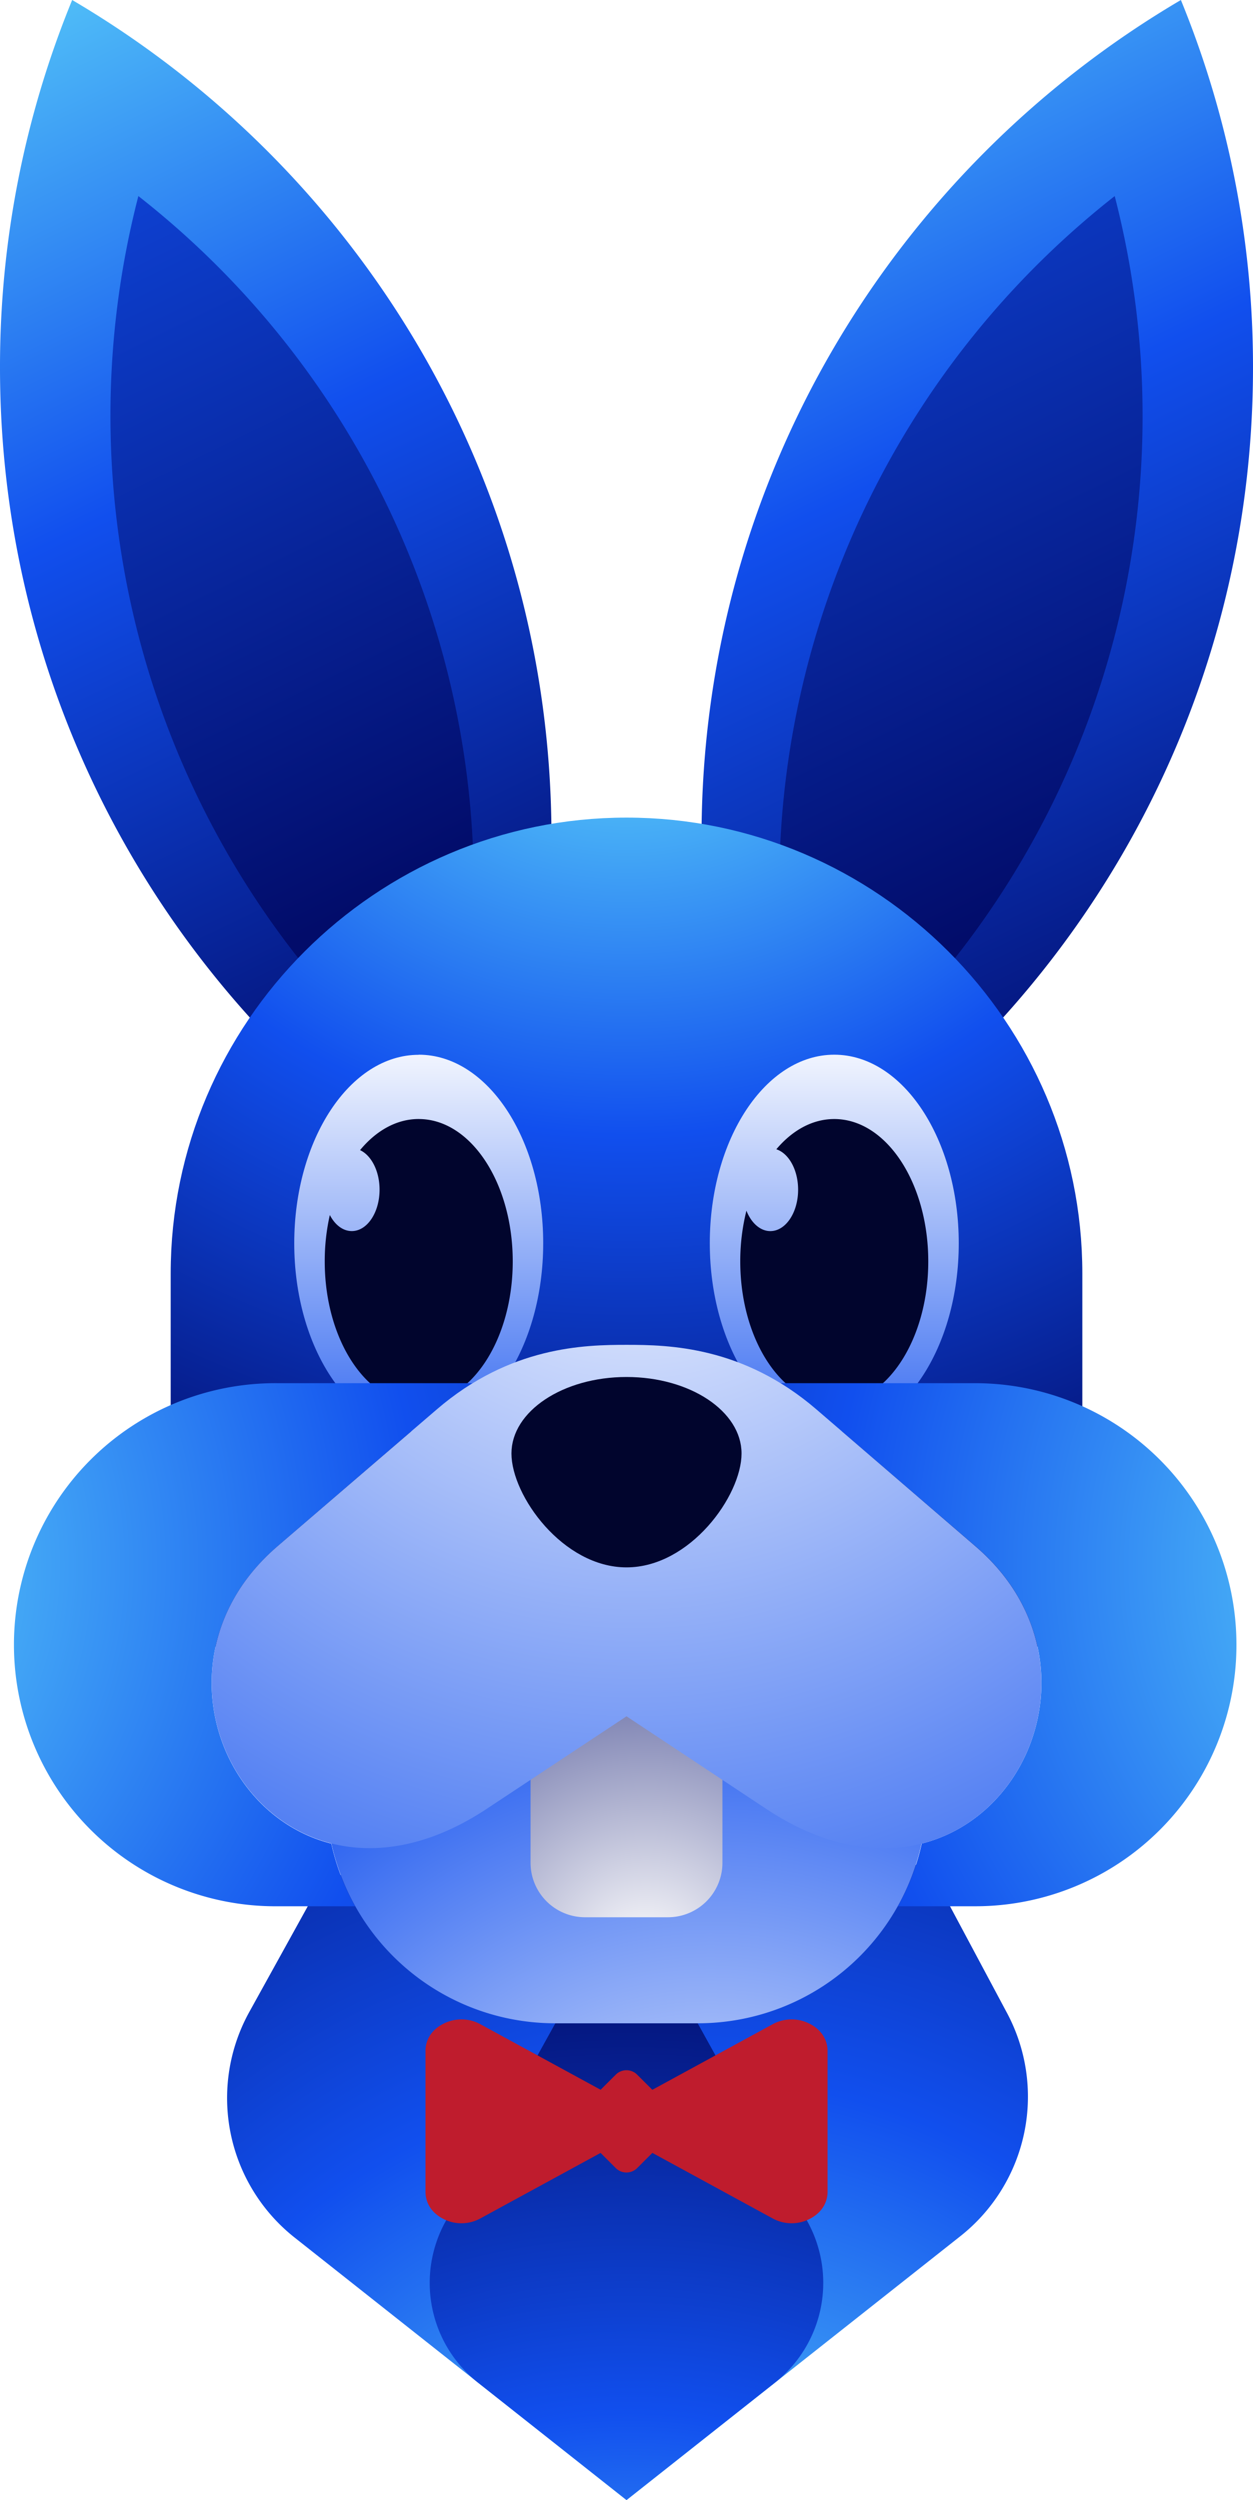<svg xmlns="http://www.w3.org/2000/svg" xmlns:xlink="http://www.w3.org/1999/xlink" viewBox="0 0 467.61 932.99"><defs><style>.cls-1{mask:url(#mask);filter:url(#luminosity-noclip-2);}.cls-12,.cls-16,.cls-2,.cls-20,.cls-24,.cls-28,.cls-32,.cls-36,.cls-40,.cls-44,.cls-48,.cls-52,.cls-56,.cls-6,.cls-60,.cls-64,.cls-68,.cls-8{mix-blend-mode:multiply;}.cls-2{fill:url(#linear-gradient);}.cls-3{mask:url(#mask-2);}.cls-4{fill:url(#linear-gradient-2);}.cls-5{mask:url(#mask-3);filter:url(#luminosity-noclip-36);}.cls-6{fill:url(#linear-gradient-3);}.cls-7{mask:url(#mask-4);filter:url(#luminosity-noclip-5);}.cls-8{fill:url(#linear-gradient-4);}.cls-9{mask:url(#mask-5);}.cls-10{fill:url(#linear-gradient-5);}.cls-11{mask:url(#mask-6);filter:url(#luminosity-noclip-7);}.cls-12{fill:url(#linear-gradient-6);}.cls-13{mask:url(#mask-7);}.cls-14{fill:url(#linear-gradient-7);}.cls-15{mask:url(#mask-8);filter:url(#luminosity-noclip-9);}.cls-16{fill:url(#linear-gradient-8);}.cls-17{mask:url(#mask-9);}.cls-18{fill:url(#linear-gradient-9);}.cls-19{mask:url(#mask-10);filter:url(#luminosity-noclip-11);}.cls-20{fill:url(#linear-gradient-10);}.cls-21{mask:url(#mask-11);}.cls-22{fill:url(#linear-gradient-11);}.cls-23{mask:url(#mask-12);filter:url(#luminosity-noclip-13);}.cls-24{fill:url(#linear-gradient-12);}.cls-25{mask:url(#mask-13);}.cls-26{fill:url(#linear-gradient-13);}.cls-27{mask:url(#mask-14);filter:url(#luminosity-noclip-15);}.cls-28{fill:url(#linear-gradient-14);}.cls-29{mask:url(#mask-15);}.cls-30{fill:url(#linear-gradient-15);}.cls-31{mask:url(#mask-16);filter:url(#luminosity-noclip-17);}.cls-32{fill:url(#linear-gradient-16);}.cls-33{mask:url(#mask-17);}.cls-34{fill:url(#linear-gradient-17);}.cls-35{mask:url(#mask-18);filter:url(#luminosity-noclip-19);}.cls-36{fill:url(#linear-gradient-18);}.cls-37{mask:url(#mask-19);}.cls-38{fill:url(#linear-gradient-19);}.cls-39{mask:url(#mask-20);filter:url(#luminosity-noclip-21);}.cls-40{fill:url(#linear-gradient-20);}.cls-41{mask:url(#mask-21);}.cls-42{fill:url(#linear-gradient-21);}.cls-43{mask:url(#mask-22);filter:url(#luminosity-noclip-23);}.cls-44{fill:url(#linear-gradient-22);}.cls-45{mask:url(#mask-23);}.cls-46{fill:url(#linear-gradient-23);}.cls-47{mask:url(#mask-24);filter:url(#luminosity-noclip-25);}.cls-48{fill:url(#linear-gradient-24);}.cls-49{mask:url(#mask-25);}.cls-50{fill:url(#linear-gradient-25);}.cls-51{mask:url(#mask-26);filter:url(#luminosity-noclip-27);}.cls-52{fill:url(#linear-gradient-26);}.cls-53{mask:url(#mask-27);}.cls-54{fill:url(#linear-gradient-27);}.cls-55{mask:url(#mask-28);filter:url(#luminosity-noclip-29);}.cls-56{fill:url(#linear-gradient-28);}.cls-57{mask:url(#mask-29);}.cls-58{fill:url(#linear-gradient-29);}.cls-59{mask:url(#mask-30);filter:url(#luminosity-noclip-31);}.cls-60{fill:url(#linear-gradient-30);}.cls-61{mask:url(#mask-31);}.cls-62{fill:url(#linear-gradient-31);}.cls-63{mask:url(#mask-32);filter:url(#luminosity-noclip-33);}.cls-64{fill:url(#linear-gradient-32);}.cls-65{mask:url(#mask-33);}.cls-66{fill:url(#linear-gradient-33);}.cls-67{mask:url(#mask-34);filter:url(#luminosity-noclip-35);}.cls-68{fill:url(#linear-gradient-34);}.cls-69{mask:url(#mask-35);}.cls-70{fill:url(#linear-gradient-35);}.cls-71{mask:url(#mask-36);}.cls-72{fill:url(#linear-gradient-36);}.cls-73{fill:url(#radial-gradient);}.cls-74{fill:url(#radial-gradient-2);}.cls-75{mask:url(#mask-37);}.cls-76{fill:#01052d;}.cls-77{fill:url(#linear-gradient-37);}.cls-78{fill:url(#linear-gradient-38);}.cls-79{fill:url(#linear-gradient-39);}.cls-80{fill:url(#linear-gradient-40);}.cls-81{mask:url(#mask-38);}.cls-82{fill:url(#radial-gradient-3);}.cls-83{mask:url(#mask-39);}.cls-84{fill:#020c6a;}.cls-85{mask:url(#mask-40);}.cls-86{fill:#0131b9;}.cls-87{mask:url(#mask-41);}.cls-88{mask:url(#mask-42);}.cls-89{fill:url(#linear-gradient-41);}.cls-90{fill:url(#linear-gradient-42);}.cls-91{fill:url(#radial-gradient-4);}.cls-92{fill:url(#radial-gradient-5);}.cls-93{mask:url(#mask-43);}.cls-94{mask:url(#mask-44);}.cls-95{fill:url(#radial-gradient-6);}.cls-96{mask:url(#mask-45);}.cls-97{fill:url(#radial-gradient-7);}.cls-98{mask:url(#mask-46);}.cls-99{fill:url(#radial-gradient-8);}.cls-100{mask:url(#mask-47);}.cls-101{mask:url(#mask-48);}.cls-102{mask:url(#mask-49);}.cls-103{mask:url(#mask-50);}.cls-104{fill:#fff;}.cls-105{mask:url(#mask-51);}.cls-106{fill:#bf1c2d;}.cls-107{mask:url(#mask-52);}.cls-108{fill:#990917;}.cls-109{mask:url(#mask-53);}.cls-110{mask:url(#mask-54);}.cls-111{filter:url(#luminosity-noclip-34);}.cls-112{filter:url(#luminosity-noclip-32);}.cls-113{filter:url(#luminosity-noclip-30);}.cls-114{filter:url(#luminosity-noclip-28);}.cls-115{filter:url(#luminosity-noclip-26);}.cls-116{filter:url(#luminosity-noclip-24);}.cls-117{filter:url(#luminosity-noclip-22);}.cls-118{filter:url(#luminosity-noclip-20);}.cls-119{filter:url(#luminosity-noclip-18);}.cls-120{filter:url(#luminosity-noclip-16);}.cls-121{filter:url(#luminosity-noclip-14);}.cls-122{filter:url(#luminosity-noclip-12);}.cls-123{filter:url(#luminosity-noclip-10);}.cls-124{filter:url(#luminosity-noclip-8);}.cls-125{filter:url(#luminosity-noclip-6);}.cls-126{filter:url(#luminosity-noclip-4);}.cls-127{filter:url(#luminosity-noclip-3);}.cls-128{filter:url(#luminosity-noclip);}</style><filter id="luminosity-noclip" x="113.75" y="-8814.36" width="240.13" height="32766" filterUnits="userSpaceOnUse" color-interpolation-filters="sRGB"><feFlood flood-color="#fff" result="bg"/><feBlend in="SourceGraphic" in2="bg"/></filter><mask id="mask" x="113.75" y="-8814.36" width="240.13" height="32766" maskUnits="userSpaceOnUse"><g class="cls-128"/></mask><linearGradient id="linear-gradient" x1="233.81" y1="896.65" x2="233.81" y2="423.24" gradientTransform="matrix(1, 0, 0, -1, 0, 1246.73)" gradientUnits="userSpaceOnUse"><stop offset="0" stop-color="#fff"/><stop offset="1"/></linearGradient><filter id="luminosity-noclip-2" x="113.75" y="584.74" width="240.13" height="193.14" filterUnits="userSpaceOnUse" color-interpolation-filters="sRGB"><feFlood flood-color="#fff" result="bg"/><feBlend in="SourceGraphic" in2="bg"/></filter><mask id="mask-2" x="113.75" y="584.74" width="240.13" height="193.14" maskUnits="userSpaceOnUse"><g class="cls-1"><rect class="cls-2" x="113.75" y="584.74" width="240.13" height="193.14"/></g></mask><linearGradient id="linear-gradient-2" x1="233.81" y1="896.65" x2="233.81" y2="423.24" gradientTransform="matrix(1, 0, 0, -1, 0, 1246.73)" gradientUnits="userSpaceOnUse"><stop offset="0" stop-color="#fff"/><stop offset="1" stop-color="#fff"/></linearGradient><filter id="luminosity-noclip-3" x="62.37" y="-8814.36" width="144.77" height="32766" filterUnits="userSpaceOnUse" color-interpolation-filters="sRGB"><feFlood flood-color="#fff" result="bg"/><feBlend in="SourceGraphic" in2="bg"/></filter><mask id="mask-3" x="62.37" y="-8814.36" width="144.77" height="32766" maskUnits="userSpaceOnUse"><g class="cls-127"/></mask><linearGradient id="linear-gradient-3" x1="343.81" y1="1018.66" x2="137.55" y2="833.15" xlink:href="#linear-gradient"/><filter id="luminosity-noclip-4" x="260.48" y="-8814.36" width="144.77" height="32766" filterUnits="userSpaceOnUse" color-interpolation-filters="sRGB"><feFlood flood-color="#fff" result="bg"/><feBlend in="SourceGraphic" in2="bg"/></filter><mask id="mask-4" x="260.48" y="-8814.36" width="144.77" height="32766" maskUnits="userSpaceOnUse"><g class="cls-126"/></mask><linearGradient id="linear-gradient-4" x1="123.8" y1="1018.66" x2="330.07" y2="833.15" xlink:href="#linear-gradient"/><filter id="luminosity-noclip-5" x="260.48" y="306.13" width="144.77" height="219.94" filterUnits="userSpaceOnUse" color-interpolation-filters="sRGB"><feFlood flood-color="#fff" result="bg"/><feBlend in="SourceGraphic" in2="bg"/></filter><mask id="mask-5" x="260.48" y="306.13" width="144.77" height="219.94" maskUnits="userSpaceOnUse"><g class="cls-7"><rect class="cls-8" x="260.48" y="306.13" width="144.77" height="219.94"/></g></mask><linearGradient id="linear-gradient-5" x1="123.8" y1="1018.66" x2="330.07" y2="833.15" xlink:href="#linear-gradient-2"/><filter id="luminosity-noclip-6" x="102.24" y="-8814.36" width="59.74" height="32766" filterUnits="userSpaceOnUse" color-interpolation-filters="sRGB"><feFlood flood-color="#fff" result="bg"/><feBlend in="SourceGraphic" in2="bg"/></filter><mask id="mask-6" x="102.24" y="-8814.36" width="59.74" height="32766" maskUnits="userSpaceOnUse"><g class="cls-125"/></mask><linearGradient id="linear-gradient-6" x1="132.11" y1="650.95" x2="132.11" y2="848.72" xlink:href="#linear-gradient"/><filter id="luminosity-noclip-7" x="102.24" y="390.74" width="59.74" height="126.74" filterUnits="userSpaceOnUse" color-interpolation-filters="sRGB"><feFlood flood-color="#fff" result="bg"/><feBlend in="SourceGraphic" in2="bg"/></filter><mask id="mask-7" x="102.24" y="390.74" width="59.74" height="126.74" maskUnits="userSpaceOnUse"><g class="cls-11"><rect class="cls-12" x="102.24" y="390.74" width="59.74" height="126.74"/></g></mask><linearGradient id="linear-gradient-7" x1="132.11" y1="650.95" x2="132.11" y2="848.72" xlink:href="#linear-gradient-2"/><filter id="luminosity-noclip-8" x="4.87" y="-8814.36" width="129" height="32766" filterUnits="userSpaceOnUse" color-interpolation-filters="sRGB"><feFlood flood-color="#fff" result="bg"/><feBlend in="SourceGraphic" in2="bg"/></filter><mask id="mask-8" x="4.87" y="-8814.36" width="129" height="32766" maskUnits="userSpaceOnUse"><g class="cls-124"/></mask><linearGradient id="linear-gradient-8" x1="681.22" y1="-27.76" x2="-51.37" y2="704.83" xlink:href="#linear-gradient"/><filter id="luminosity-noclip-9" x="4.87" y="612.61" width="129" height="100.07" filterUnits="userSpaceOnUse" color-interpolation-filters="sRGB"><feFlood flood-color="#fff" result="bg"/><feBlend in="SourceGraphic" in2="bg"/></filter><mask id="mask-9" x="4.87" y="612.61" width="129" height="100.07" maskUnits="userSpaceOnUse"><g class="cls-15"><rect class="cls-16" x="4.87" y="612.61" width="129" height="100.07"/></g></mask><linearGradient id="linear-gradient-9" x1="681.22" y1="-27.76" x2="-51.37" y2="704.83" xlink:href="#linear-gradient-2"/><filter id="luminosity-noclip-10" x="305.64" y="-8814.36" width="59.73" height="32766" filterUnits="userSpaceOnUse" color-interpolation-filters="sRGB"><feFlood flood-color="#fff" result="bg"/><feBlend in="SourceGraphic" in2="bg"/></filter><mask id="mask-10" x="305.64" y="-8814.36" width="59.73" height="32766" maskUnits="userSpaceOnUse"><g class="cls-123"/></mask><linearGradient id="linear-gradient-10" x1="335.5" y1="650.95" x2="335.5" y2="848.72" xlink:href="#linear-gradient"/><filter id="luminosity-noclip-11" x="305.64" y="390.74" width="59.73" height="126.74" filterUnits="userSpaceOnUse" color-interpolation-filters="sRGB"><feFlood flood-color="#fff" result="bg"/><feBlend in="SourceGraphic" in2="bg"/></filter><mask id="mask-11" x="305.64" y="390.74" width="59.73" height="126.74" maskUnits="userSpaceOnUse"><g class="cls-19"><rect class="cls-20" x="305.64" y="390.74" width="59.73" height="126.74"/></g></mask><linearGradient id="linear-gradient-11" x1="335.5" y1="650.95" x2="335.5" y2="848.72" xlink:href="#linear-gradient-2"/><filter id="luminosity-noclip-12" x="120.37" y="-8814.36" width="226.87" height="32766" filterUnits="userSpaceOnUse" color-interpolation-filters="sRGB"><feFlood flood-color="#fff" result="bg"/><feBlend in="SourceGraphic" in2="bg"/></filter><mask id="mask-12" x="120.37" y="-8814.36" width="226.87" height="32766" maskUnits="userSpaceOnUse"><g class="cls-122"/></mask><linearGradient id="linear-gradient-12" x1="233.81" y1="1114.33" x2="233.81" y2="478.16" xlink:href="#linear-gradient"/><filter id="luminosity-noclip-13" x="120.37" y="583.41" width="226.87" height="156.4" filterUnits="userSpaceOnUse" color-interpolation-filters="sRGB"><feFlood flood-color="#fff" result="bg"/><feBlend in="SourceGraphic" in2="bg"/></filter><mask id="mask-13" x="120.37" y="583.41" width="226.87" height="156.4" maskUnits="userSpaceOnUse"><g class="cls-23"><rect class="cls-24" x="120.37" y="583.41" width="226.87" height="156.4"/></g></mask><linearGradient id="linear-gradient-13" x1="233.81" y1="1114.33" x2="233.81" y2="478.16" xlink:href="#linear-gradient-2"/><filter id="luminosity-noclip-14" x="66.02" y="-8814.36" width="335.57" height="32766" filterUnits="userSpaceOnUse" color-interpolation-filters="sRGB"><feFlood flood-color="#fff" result="bg"/><feBlend in="SourceGraphic" in2="bg"/></filter><mask id="mask-14" x="66.02" y="-8814.36" width="335.57" height="32766" maskUnits="userSpaceOnUse"><g class="cls-121"/></mask><linearGradient id="linear-gradient-14" x1="233.81" y1="1094.04" x2="233.81" y2="491.66" xlink:href="#linear-gradient"/><filter id="luminosity-noclip-15" x="66.02" y="495.46" width="335.57" height="213.84" filterUnits="userSpaceOnUse" color-interpolation-filters="sRGB"><feFlood flood-color="#fff" result="bg"/><feBlend in="SourceGraphic" in2="bg"/></filter><mask id="mask-15" x="66.02" y="495.46" width="335.57" height="213.84" maskUnits="userSpaceOnUse"><g class="cls-27"><rect class="cls-28" x="66.02" y="495.46" width="335.57" height="213.84"/></g></mask><linearGradient id="linear-gradient-15" x1="233.81" y1="1094.04" x2="233.81" y2="491.66" xlink:href="#linear-gradient-2"/><filter id="luminosity-noclip-16" x="50.31" y="-8814.36" width="127.47" height="32766" filterUnits="userSpaceOnUse" color-interpolation-filters="sRGB"><feFlood flood-color="#fff" result="bg"/><feBlend in="SourceGraphic" in2="bg"/></filter><mask id="mask-16" x="50.31" y="-8814.36" width="127.47" height="32766" maskUnits="userSpaceOnUse"><g class="cls-120"/></mask><linearGradient id="linear-gradient-16" x1="283.67" y1="1634.98" x2="83.94" y2="924.25" xlink:href="#linear-gradient"/><filter id="luminosity-noclip-17" x="50.31" y="71.84" width="127.47" height="287.06" filterUnits="userSpaceOnUse" color-interpolation-filters="sRGB"><feFlood flood-color="#fff" result="bg"/><feBlend in="SourceGraphic" in2="bg"/></filter><mask id="mask-17" x="50.31" y="71.84" width="127.47" height="287.06" maskUnits="userSpaceOnUse"><g class="cls-31"><rect class="cls-32" x="50.31" y="71.84" width="127.47" height="287.06"/></g></mask><linearGradient id="linear-gradient-17" x1="283.67" y1="1634.98" x2="83.94" y2="924.25" xlink:href="#linear-gradient-2"/><filter id="luminosity-noclip-18" x="188.82" y="-8814.36" width="89.97" height="32766" filterUnits="userSpaceOnUse" color-interpolation-filters="sRGB"><feFlood flood-color="#fff" result="bg"/><feBlend in="SourceGraphic" in2="bg"/></filter><mask id="mask-18" x="188.82" y="-8814.36" width="89.97" height="32766" maskUnits="userSpaceOnUse"><g class="cls-119"/></mask><linearGradient id="linear-gradient-18" x1="233.81" y1="767.32" x2="233.81" y2="632.19" xlink:href="#linear-gradient"/><filter id="luminosity-noclip-19" x="188.82" y="512.55" width="89.97" height="84.56" filterUnits="userSpaceOnUse" color-interpolation-filters="sRGB"><feFlood flood-color="#fff" result="bg"/><feBlend in="SourceGraphic" in2="bg"/></filter><mask id="mask-19" x="188.82" y="512.55" width="89.97" height="84.56" maskUnits="userSpaceOnUse"><g class="cls-35"><rect class="cls-36" x="188.82" y="512.55" width="89.97" height="84.56"/></g></mask><linearGradient id="linear-gradient-19" x1="233.81" y1="767.32" x2="233.81" y2="632.19" xlink:href="#linear-gradient-2"/><filter id="luminosity-noclip-20" x="92.73" y="-8814.36" width="282.15" height="32766" filterUnits="userSpaceOnUse" color-interpolation-filters="sRGB"><feFlood flood-color="#fff" result="bg"/><feBlend in="SourceGraphic" in2="bg"/></filter><mask id="mask-20" x="92.73" y="-8814.36" width="282.15" height="32766" maskUnits="userSpaceOnUse"><g class="cls-118"/></mask><linearGradient id="linear-gradient-20" x1="233.81" y1="1249.11" x2="233.81" y2="580.79" xlink:href="#linear-gradient"/><filter id="luminosity-noclip-21" x="92.73" y="548.08" width="282.15" height="142.99" filterUnits="userSpaceOnUse" color-interpolation-filters="sRGB"><feFlood flood-color="#fff" result="bg"/><feBlend in="SourceGraphic" in2="bg"/></filter><mask id="mask-21" x="92.73" y="548.08" width="282.15" height="142.99" maskUnits="userSpaceOnUse"><g class="cls-39"><rect class="cls-40" x="92.73" y="548.08" width="282.15" height="142.99"/></g></mask><linearGradient id="linear-gradient-21" x1="233.81" y1="1249.11" x2="233.81" y2="580.79" xlink:href="#linear-gradient-2"/><filter id="luminosity-noclip-22" x="333.74" y="-8814.36" width="129.01" height="32766" filterUnits="userSpaceOnUse" color-interpolation-filters="sRGB"><feFlood flood-color="#fff" result="bg"/><feBlend in="SourceGraphic" in2="bg"/></filter><mask id="mask-22" x="333.74" y="-8814.36" width="129.01" height="32766" maskUnits="userSpaceOnUse"><g class="cls-117"/></mask><linearGradient id="linear-gradient-22" x1="-213.6" y1="-27.76" x2="518.98" y2="704.82" xlink:href="#linear-gradient"/><filter id="luminosity-noclip-23" x="333.74" y="612.61" width="129.01" height="100.07" filterUnits="userSpaceOnUse" color-interpolation-filters="sRGB"><feFlood flood-color="#fff" result="bg"/><feBlend in="SourceGraphic" in2="bg"/></filter><mask id="mask-23" x="333.74" y="612.61" width="129.01" height="100.07" maskUnits="userSpaceOnUse"><g class="cls-43"><rect class="cls-44" x="333.74" y="612.61" width="129.01" height="100.07"/></g></mask><linearGradient id="linear-gradient-23" x1="-213.6" y1="-27.76" x2="518.98" y2="704.82" xlink:href="#linear-gradient-2"/><filter id="luminosity-noclip-24" x="83.37" y="-8814.36" width="66.24" height="32766" filterUnits="userSpaceOnUse" color-interpolation-filters="sRGB"><feFlood flood-color="#fff" result="bg"/><feBlend in="SourceGraphic" in2="bg"/></filter><mask id="mask-24" x="83.37" y="-8814.36" width="66.24" height="32766" maskUnits="userSpaceOnUse"><g class="cls-116"/></mask><linearGradient id="linear-gradient-24" x1="-102.14" y1="82.48" x2="137.04" y2="496.75" xlink:href="#linear-gradient"/><filter id="luminosity-noclip-25" x="83.37" y="710.02" width="66.24" height="151.11" filterUnits="userSpaceOnUse" color-interpolation-filters="sRGB"><feFlood flood-color="#fff" result="bg"/><feBlend in="SourceGraphic" in2="bg"/></filter><mask id="mask-25" x="83.37" y="710.02" width="66.24" height="151.11" maskUnits="userSpaceOnUse"><g class="cls-47"><rect class="cls-48" x="83.37" y="710.02" width="66.24" height="151.11"/></g></mask><linearGradient id="linear-gradient-25" x1="-102.14" y1="82.48" x2="137.04" y2="496.75" xlink:href="#linear-gradient-2"/><filter id="luminosity-noclip-26" x="319.19" y="-8814.36" width="66.23" height="32766" filterUnits="userSpaceOnUse" color-interpolation-filters="sRGB"><feFlood flood-color="#fff" result="bg"/><feBlend in="SourceGraphic" in2="bg"/></filter><mask id="mask-26" x="319.19" y="-8814.36" width="66.23" height="32766" maskUnits="userSpaceOnUse"><g class="cls-115"/></mask><linearGradient id="linear-gradient-26" x1="570.94" y1="82.12" x2="331.76" y2="496.39" xlink:href="#linear-gradient"/><filter id="luminosity-noclip-27" x="319.19" y="710.38" width="66.23" height="151.11" filterUnits="userSpaceOnUse" color-interpolation-filters="sRGB"><feFlood flood-color="#fff" result="bg"/><feBlend in="SourceGraphic" in2="bg"/></filter><mask id="mask-27" x="319.19" y="710.38" width="66.23" height="151.11" maskUnits="userSpaceOnUse"><g class="cls-51"><rect class="cls-52" x="319.19" y="710.38" width="66.23" height="151.11"/></g></mask><linearGradient id="linear-gradient-27" x1="570.94" y1="82.12" x2="331.76" y2="496.39" xlink:href="#linear-gradient-2"/><filter id="luminosity-noclip-28" x="195.66" y="-8814.36" width="39.48" height="32766" filterUnits="userSpaceOnUse" color-interpolation-filters="sRGB"><feFlood flood-color="#fff" result="bg"/><feBlend in="SourceGraphic" in2="bg"/></filter><mask id="mask-28" x="195.66" y="-8814.36" width="39.48" height="32766" maskUnits="userSpaceOnUse"><g class="cls-114"/></mask><linearGradient id="linear-gradient-28" x1="257.96" y1="455.07" x2="175.56" y2="455.07" xlink:href="#linear-gradient"/><filter id="luminosity-noclip-29" x="195.66" y="763.75" width="39.48" height="55.82" filterUnits="userSpaceOnUse" color-interpolation-filters="sRGB"><feFlood flood-color="#fff" result="bg"/><feBlend in="SourceGraphic" in2="bg"/></filter><mask id="mask-29" x="195.66" y="763.75" width="39.48" height="55.82" maskUnits="userSpaceOnUse"><g class="cls-55"><rect class="cls-56" x="195.66" y="763.75" width="39.48" height="55.82"/></g></mask><linearGradient id="linear-gradient-29" x1="257.96" y1="455.07" x2="175.56" y2="455.07" xlink:href="#linear-gradient-2"/><filter id="luminosity-noclip-30" x="232.48" y="-8814.36" width="39.47" height="32766" filterUnits="userSpaceOnUse" color-interpolation-filters="sRGB"><feFlood flood-color="#fff" result="bg"/><feBlend in="SourceGraphic" in2="bg"/></filter><mask id="mask-30" x="232.48" y="-8814.36" width="39.47" height="32766" maskUnits="userSpaceOnUse"><g class="cls-113"/></mask><linearGradient id="linear-gradient-30" x1="209.66" y1="455.07" x2="292.05" y2="455.07" xlink:href="#linear-gradient"/><filter id="luminosity-noclip-31" x="232.48" y="763.75" width="39.47" height="55.82" filterUnits="userSpaceOnUse" color-interpolation-filters="sRGB"><feFlood flood-color="#fff" result="bg"/><feBlend in="SourceGraphic" in2="bg"/></filter><mask id="mask-31" x="232.48" y="763.75" width="39.47" height="55.82" maskUnits="userSpaceOnUse"><g class="cls-59"><rect class="cls-60" x="232.48" y="763.75" width="39.47" height="55.82"/></g></mask><linearGradient id="linear-gradient-31" x1="209.66" y1="455.07" x2="292.05" y2="455.07" xlink:href="#linear-gradient-2"/><filter id="luminosity-noclip-32" x="289.84" y="-8814.36" width="127.48" height="32766" filterUnits="userSpaceOnUse" color-interpolation-filters="sRGB"><feFlood flood-color="#fff" result="bg"/><feBlend in="SourceGraphic" in2="bg"/></filter><mask id="mask-32" x="289.84" y="-8814.36" width="127.48" height="32766" maskUnits="userSpaceOnUse"><g class="cls-112"/></mask><linearGradient id="linear-gradient-32" x1="183.95" y1="1634.98" x2="383.68" y2="924.25" xlink:href="#linear-gradient"/><filter id="luminosity-noclip-33" x="289.84" y="71.84" width="127.48" height="287.06" filterUnits="userSpaceOnUse" color-interpolation-filters="sRGB"><feFlood flood-color="#fff" result="bg"/><feBlend in="SourceGraphic" in2="bg"/></filter><mask id="mask-33" x="289.84" y="71.84" width="127.48" height="287.06" maskUnits="userSpaceOnUse"><g class="cls-63"><rect class="cls-64" x="289.84" y="71.84" width="127.48" height="287.06"/></g></mask><linearGradient id="linear-gradient-33" x1="183.95" y1="1634.98" x2="383.68" y2="924.25" xlink:href="#linear-gradient-2"/><filter id="luminosity-noclip-34" x="62.37" y="-8814.36" width="342.88" height="32766" filterUnits="userSpaceOnUse" color-interpolation-filters="sRGB"><feFlood flood-color="#fff" result="bg"/><feBlend in="SourceGraphic" in2="bg"/></filter><mask id="mask-34" x="62.37" y="-8814.36" width="342.88" height="32766" maskUnits="userSpaceOnUse"><g class="cls-111"/></mask><linearGradient id="linear-gradient-34" x1="233.81" y1="248.03" x2="233.81" y2="920.43" xlink:href="#linear-gradient"/><filter id="luminosity-noclip-35" x="62.37" y="432.43" width="342.88" height="280.25" filterUnits="userSpaceOnUse" color-interpolation-filters="sRGB"><feFlood flood-color="#fff" result="bg"/><feBlend in="SourceGraphic" in2="bg"/></filter><mask id="mask-35" x="62.37" y="432.43" width="342.88" height="280.25" maskUnits="userSpaceOnUse"><g class="cls-67"><rect class="cls-68" x="62.37" y="432.43" width="342.88" height="280.25"/></g></mask><linearGradient id="linear-gradient-35" x1="233.81" y1="248.03" x2="233.81" y2="920.43" xlink:href="#linear-gradient-2"/><filter id="luminosity-noclip-36" x="62.37" y="306.13" width="144.77" height="219.94" filterUnits="userSpaceOnUse" color-interpolation-filters="sRGB"><feFlood flood-color="#fff" result="bg"/><feBlend in="SourceGraphic" in2="bg"/></filter><mask id="mask-36" x="62.37" y="306.13" width="144.77" height="219.94" maskUnits="userSpaceOnUse"><g class="cls-5"><rect class="cls-6" x="62.37" y="306.13" width="144.77" height="219.94"/></g></mask><linearGradient id="linear-gradient-36" x1="343.81" y1="1018.66" x2="137.55" y2="833.15" xlink:href="#linear-gradient-2"/><radialGradient id="radial-gradient" cx="258.07" cy="242.6" r="457.88" gradientTransform="matrix(1, 0, 0, -1, 0, 1246.73)" gradientUnits="userSpaceOnUse"><stop offset="0" stop-color="#66e5fb"/><stop offset="0.5" stop-color="#114fee"/><stop offset="1" stop-color="#020c6a"/></radialGradient><radialGradient id="radial-gradient-2" cx="1066.14" cy="-165.95" r="93.87" gradientTransform="matrix(0.03, -3.78, -3.78, -0.03, -423.9, 5102.89)" xlink:href="#radial-gradient"/><mask id="mask-37" x="113.75" y="584.74" width="240.13" height="193.14" maskUnits="userSpaceOnUse"><g id="id0"><g class="cls-3"><rect class="cls-4" x="113.75" y="584.74" width="240.13" height="193.14"/></g></g></mask><linearGradient id="linear-gradient-37" x1="448.11" y1="850.01" x2="232.11" y2="1295.29" gradientTransform="matrix(1, 0, 0, -1, 0, 1246.73)" gradientUnits="userSpaceOnUse"><stop offset="0" stop-color="#020c6a"/><stop offset="0.5" stop-color="#114fee"/><stop offset="1" stop-color="#66e5fb"/></linearGradient><linearGradient id="linear-gradient-38" x1="401.56" y1="916.46" x2="88.04" y2="1554.08" xlink:href="#linear-gradient-37"/><linearGradient id="linear-gradient-39" x1="186.3" y1="850.01" x2="-29.71" y2="1295.29" xlink:href="#linear-gradient-37"/><linearGradient id="linear-gradient-40" x1="151.97" y1="916.46" x2="-161.54" y2="1554.05" xlink:href="#linear-gradient-37"/><mask id="mask-38" x="50.31" y="71.84" width="127.47" height="287.06" maskUnits="userSpaceOnUse"><g id="id2"><g class="cls-33"><rect class="cls-34" x="50.31" y="71.84" width="127.47" height="287.06"/></g></g></mask><radialGradient id="radial-gradient-3" cx="233.81" cy="2440.2" r="424.83" gradientTransform="matrix(1, 0, 0, -0.86, 0, 2339.52)" xlink:href="#radial-gradient"/><mask id="mask-39" x="62.37" y="432.43" width="342.88" height="280.25" maskUnits="userSpaceOnUse"><g id="id4"><g class="cls-69"><rect class="cls-70" x="62.37" y="432.43" width="342.88" height="280.25"/></g></g></mask><mask id="mask-40" x="62.37" y="306.13" width="144.77" height="219.94" maskUnits="userSpaceOnUse"><g id="id6"><g class="cls-71"><rect class="cls-72" x="62.37" y="306.13" width="144.77" height="219.94"/></g></g></mask><mask id="mask-41" x="260.48" y="306.13" width="144.77" height="219.94" maskUnits="userSpaceOnUse"><g id="id8"><g class="cls-9"><rect class="cls-10" x="260.48" y="306.13" width="144.77" height="219.94"/></g></g></mask><mask id="mask-42" x="102.24" y="390.74" width="59.74" height="126.74" maskUnits="userSpaceOnUse"><g id="id10"><g class="cls-13"><rect class="cls-14" x="102.24" y="390.74" width="59.74" height="126.74"/></g></g></mask><linearGradient id="linear-gradient-41" x1="156.27" y1="491.66" x2="156.27" y2="864.42" gradientTransform="matrix(1, 0, 0, -1, 0, 1246.73)" gradientUnits="userSpaceOnUse"><stop offset="0" stop-color="#020c6a"/><stop offset="0.5" stop-color="#114fee"/><stop offset="1" stop-color="#fff"/></linearGradient><linearGradient id="linear-gradient-42" x1="311.35" y1="491.66" x2="311.35" y2="864.42" xlink:href="#linear-gradient-41"/><radialGradient id="radial-gradient-4" cx="-129.5" cy="662.26" r="517.4" gradientTransform="translate(439.12 1246.73) rotate(180)" xlink:href="#radial-gradient"/><radialGradient id="radial-gradient-5" cx="-100.99" cy="662.26" r="517.4" xlink:href="#radial-gradient"/><mask id="mask-43" x="4.87" y="612.61" width="129" height="100.07" maskUnits="userSpaceOnUse"><g id="id12"><g class="cls-17"><rect class="cls-18" x="4.87" y="612.61" width="129" height="100.07"/></g></g></mask><mask id="mask-44" x="305.64" y="390.74" width="59.73" height="126.74" maskUnits="userSpaceOnUse"><g id="id14"><g class="cls-21"><rect class="cls-22" x="305.64" y="390.74" width="59.73" height="126.74"/></g></g></mask><radialGradient id="radial-gradient-6" cx="265.2" cy="380.95" r="526.19" gradientTransform="matrix(1, 0, 0, -1, 0, 1246.73)" gradientUnits="userSpaceOnUse"><stop offset="0" stop-color="#fff"/><stop offset="0.5" stop-color="#114fee"/><stop offset="1" stop-color="#020c6a"/></radialGradient><mask id="mask-45" x="120.37" y="583.41" width="226.87" height="156.4" maskUnits="userSpaceOnUse"><g id="id16"><g class="cls-25"><rect class="cls-26" x="120.37" y="583.41" width="226.87" height="156.4"/></g></g></mask><radialGradient id="radial-gradient-7" cx="240.97" cy="516.17" r="185.05" gradientTransform="matrix(1, 0, 0, -1, 0, 1246.73)" gradientUnits="userSpaceOnUse"><stop offset="0" stop-color="#fff"/><stop offset="1" stop-color="#020c6a"/></radialGradient><mask id="mask-46" x="66.02" y="495.46" width="335.57" height="213.84" maskUnits="userSpaceOnUse"><g id="id18"><g class="cls-29"><rect class="cls-30" x="66.02" y="495.46" width="335.57" height="213.84"/></g></g></mask><radialGradient id="radial-gradient-8" cx="236.91" cy="831.34" r="820.72" xlink:href="#radial-gradient-6"/><mask id="mask-47" x="188.82" y="512.55" width="89.97" height="84.56" maskUnits="userSpaceOnUse"><g id="id20"><g class="cls-37"><rect class="cls-38" x="188.82" y="512.55" width="89.97" height="84.56"/></g></g></mask><mask id="mask-48" x="92.73" y="548.08" width="282.15" height="142.99" maskUnits="userSpaceOnUse"><g id="id22"><g class="cls-41"><rect class="cls-42" x="92.73" y="548.08" width="282.15" height="142.99"/></g></g></mask><mask id="mask-49" x="333.74" y="612.61" width="129.01" height="100.07" maskUnits="userSpaceOnUse"><g id="id24"><g class="cls-45"><rect class="cls-46" x="333.74" y="612.61" width="129.01" height="100.07"/></g></g></mask><mask id="mask-50" x="83.37" y="710.02" width="66.24" height="151.11" maskUnits="userSpaceOnUse"><g id="id26"><g class="cls-49"><rect class="cls-50" x="83.37" y="710.02" width="66.24" height="151.11"/></g></g></mask><mask id="mask-51" x="319.19" y="710.38" width="66.23" height="151.11" maskUnits="userSpaceOnUse"><g id="id28"><g class="cls-53"><rect class="cls-54" x="319.19" y="710.38" width="66.23" height="151.11"/></g></g></mask><mask id="mask-52" x="195.66" y="763.75" width="39.48" height="55.82" maskUnits="userSpaceOnUse"><g id="id30"><g class="cls-57"><rect class="cls-58" x="195.66" y="763.75" width="39.48" height="55.82"/></g></g></mask><mask id="mask-53" x="232.48" y="763.75" width="39.47" height="55.82" maskUnits="userSpaceOnUse"><g id="id32"><g class="cls-61"><rect class="cls-62" x="232.48" y="763.75" width="39.47" height="55.82"/></g></g></mask><mask id="mask-54" x="289.84" y="71.84" width="127.48" height="287.06" maskUnits="userSpaceOnUse"><g id="id34"><g class="cls-65"><rect class="cls-66" x="289.84" y="71.84" width="127.48" height="287.06"/></g></g></mask></defs><g id="Слой_2" data-name="Слой 2"><g id="Layer_1" data-name="Layer 1"><path class="cls-73" d="M121.24,699.85l-28,50.63a66.4,66.4,0,0,0,17,84.79L233.81,933l124.3-98.25a66.36,66.36,0,0,0,17.5-83.9l-29.37-55-225,4Z"/><path class="cls-74" d="M301.18,828.73l-40.81-73.66H207.25l-40.81,73.66a47.45,47.45,0,0,0,12.15,60.61L233.81,933,289,889.34a47.46,47.46,0,0,0,12.16-60.61Z"/><g class="cls-75"><path class="cls-76" d="M210.31,584.74h47c53.12,0,96.58,43.45,96.58,96.56h0c0,53.12-43.46,96.58-96.58,96.58h-47c-53.11,0-96.56-43.46-96.56-96.58h0c0-53.11,43.45-96.56,96.56-96.56Z"/></g><path class="cls-77" d="M440.7,0c-107,62.93-178.89,179.26-178.89,312.39A361.23,361.23,0,0,0,288.72,449.6c107-62.93,178.89-179.26,178.89-312.39A361,361,0,0,0,440.7,0Z"/><path class="cls-78" d="M416,73.17a328.27,328.27,0,0,1,10.4,82.13A326.64,326.64,0,0,1,301.22,412.61,327.49,327.49,0,0,1,416,73.17Z"/><path class="cls-79" d="M26.93,0C134,62.93,205.8,179.26,205.8,312.39A361.23,361.23,0,0,1,178.89,449.6C71.85,386.67,0,270.34,0,137.21A360.86,360.86,0,0,1,26.93,0Z"/><path class="cls-80" d="M51.64,73.17A327.42,327.42,0,0,0,166.4,412.61a328.07,328.07,0,0,0,10.4-82.12A326.69,326.69,0,0,0,51.64,73.17Z"/><g class="cls-81"><path class="cls-76" d="M97.78,339.19q6.41,9.4,13.46,18.38a171.12,171.12,0,0,1,65.21-42.43,326.73,326.73,0,0,0-124.81-242S167,208.72,97.78,339.19Z"/></g><path class="cls-82" d="M233.81,305.12h0c93.56,0,170.11,76.55,170.11,170.11v66c0,93.56-76.55,170.11-170.11,170.11h0c-93.57,0-170.11-76.55-170.11-170.11v-66c0-93.56,76.54-170.11,170.11-170.11Z"/><g class="cls-83"><path class="cls-84" d="M398.77,433.76a168.92,168.92,0,0,1,5.15,41.47v66c0,93.56-76.55,170.11-170.11,170.11h0c-93.57,0-170.11-76.55-170.11-170.11v-66a168.92,168.92,0,0,1,5.15-41.47c40.56,41.89,99.44,68.26,165,68.26s124.39-26.37,165-68.26Z"/></g><g class="cls-85"><path class="cls-86" d="M63.7,524.74V475.23c0-84,61.71-154.29,142.05-167.78,0,1.65.05,3.29.05,4.94a360.32,360.32,0,0,1-62.74,203.75H103.8a97.49,97.49,0,0,0-40.11,8.6Z"/></g><g class="cls-87"><path class="cls-86" d="M403.92,524.74V475.23c0-84-61.72-154.29-142-167.78,0,1.65-.07,3.29-.07,4.94a360.39,360.39,0,0,0,62.74,203.75h39.27a97.41,97.41,0,0,1,40.1,8.6Z"/></g><g class="cls-88"><path class="cls-76" d="M150,392.07a32,32,0,0,1,10.63,1.85,32.18,32.18,0,0,0-4.39-.32c-25.66,0-46.46,31.5-46.46,70.36,0,20.7,5.91,39.31,15.32,52.18h-5.08C110,503.24,103.57,484,103.57,462.42,103.57,423.57,124.37,392.07,150,392.07Z"/></g><path class="cls-89" d="M156.27,393.6c25.66,0,46.45,31.5,46.45,70.36s-20.79,70.34-46.45,70.34S109.81,502.81,109.81,464s20.8-70.36,46.46-70.36Z"/><path class="cls-90" d="M311.34,393.6c-25.65,0-46.45,31.5-46.45,70.36s20.8,70.34,46.45,70.34S357.8,502.81,357.8,464,337,393.6,311.34,393.6Z"/><path class="cls-76" d="M156.27,417.61c19.37,0,35.08,23.79,35.08,53.14s-15.71,53.12-35.08,53.12-35.08-23.78-35.08-53.12a78,78,0,0,1,1.9-17.32c1.9,3.66,4.86,6,8.2,6,5.73,0,10.36-6.91,10.36-15.45,0-6.93-3.06-12.8-7.28-14.76,6-7.27,13.62-11.62,21.9-11.62Z"/><path class="cls-76" d="M311.34,417.61c-8.16,0-15.66,4.22-21.62,11.29,4.66,1.52,8.13,7.7,8.13,15.09,0,8.54-4.64,15.45-10.37,15.45-3.79,0-7.12-3.07-8.92-7.62a77.61,77.61,0,0,0-2.3,18.93c0,29.34,15.71,53.12,35.08,53.12s35.08-23.78,35.08-53.12-15.7-53.14-35.08-53.14Z"/><path class="cls-91" d="M387.21,614.59c-2.89-13.3-10.23-26.4-23-37.4l-50-43L304.67,526a104.45,104.45,0,0,0-13.39-9.81h72.54a97.55,97.55,0,0,1,97.61,97.61,97.45,97.45,0,0,1-97.61,97.6H335.08A84.28,84.28,0,0,0,344,688c23.86-6.06,40.58-27,44-50.89a63.5,63.5,0,0,0-.78-22.5Z"/><path class="cls-92" d="M80.42,614.59c2.89-13.3,10.23-26.4,23-37.4l50-43L163,526a104.38,104.38,0,0,1,13.38-9.81H103.8a97.61,97.61,0,1,0,0,195.21h28.74a84.91,84.91,0,0,1-8.9-23.37c-23.85-6.06-40.58-27-44-50.89a63.27,63.27,0,0,1,.78-22.5Z"/><g class="cls-93"><path class="cls-84" d="M6.2,613.94a97.45,97.45,0,0,0,97.6,97.41h28.74a84.91,84.91,0,0,1-8.9-23.37c-18.23-4.65-32.3-18-39.45-34.66H45.77A39.58,39.58,0,0,1,6.2,614.46v-.52Z"/></g><g class="cls-94"><path class="cls-76" d="M317.58,392.07A31.83,31.83,0,0,0,307,393.92a31.66,31.66,0,0,1,4.37-.32c25.66,0,46.46,31.5,46.46,70.36,0,20.7-5.9,39.31-15.31,52.18h5.08C357.65,503.24,364,484,364,462.42,364,423.57,343.24,392.07,317.58,392.07Z"/></g><path class="cls-95" d="M206.87,584.74h53.88a85.39,85.39,0,0,1,85.16,85.16h0a85.41,85.41,0,0,1-85.16,85.17H206.87A85.42,85.42,0,0,1,121.7,669.9h0a85.41,85.41,0,0,1,85.17-85.16Z"/><g class="cls-96"><path class="cls-84" d="M206.87,584.74h53.88a85.41,85.41,0,0,1,85.16,85.16h0a85.19,85.19,0,0,1-34.82,68.58,94.23,94.23,0,0,0-154.56,0A85.17,85.17,0,0,1,121.7,669.9h0a85.41,85.41,0,0,1,85.17-85.16Z"/></g><path class="cls-97" d="M218.28,631.84h31.05a20.34,20.34,0,0,1,20.28,20.27v43.12a20.34,20.34,0,0,1-20.28,20.27H218.28A20.34,20.34,0,0,1,198,695.23V652.11a20.34,20.34,0,0,1,20.28-20.27Z"/><g class="cls-98"><path class="cls-76" d="M233.81,661.05l-45.68,30.28c-16.44,10.89-35.51,17.92-55.47,16.44a68.21,68.21,0,0,1-43.59-20.13,75.6,75.6,0,0,1-21.71-54.27c.38-23.06,11.13-43.47,28.48-58.39l59.54-51.25c23.61-20.33,48-26.94,78.43-26.94s54.81,6.61,78.43,26.94L371.78,575c17.35,14.92,28.1,35.33,28.47,58.39a75.56,75.56,0,0,1-21.71,54.27A68.19,68.19,0,0,1,335,707.77c-20,1.48-39-5.55-55.48-16.44Z"/></g><path class="cls-99" d="M233.81,640.51,181.71,675c-78.3,51.9-138.33-46.14-78.29-97.83L163,526c27.42-23.6,55.19-24.12,70.85-24.12s43.43.52,70.84,24.12l59.54,51.24c60,51.69,0,149.73-78.28,97.83Z"/><g class="cls-100"><path class="cls-76" d="M233.81,513.88c24.1,0,43.65,14.74,43.65,32.91s-19.55,49-43.65,49-43.66-30.81-43.66-49S209.7,513.88,233.81,513.88Z"/></g><g class="cls-101"><path class="cls-76" d="M233.81,640.51,181.71,675c-36.75,24.36-69.47,15.69-87.65-5.71l139.75-119.9,139.74,119.9c-18.18,21.4-50.89,30.07-87.64,5.71Z"/></g><path class="cls-76" d="M233.81,513.88c23.71,0,42.93,12.79,42.93,28.55s-19.22,42.5-42.93,42.5-42.94-26.74-42.94-42.5,19.23-28.55,42.94-28.55Z"/><g class="cls-102"><path class="cls-84" d="M461.42,613.94a97.5,97.5,0,0,1-97.6,97.41H335.07A84.91,84.91,0,0,0,344,688c18.23-4.65,32.31-18,39.45-34.66h38.44a39.57,39.57,0,0,0,39.55-38.86c0-.16,0-.34,0-.52Z"/></g><g class="cls-103"><path class="cls-104" d="M93.19,750.48a66.4,66.4,0,0,0,17,84.79l31,24.52a66.42,66.42,0,0,1-17-84.79l15.5-28,8.57-15.46a86.06,86.06,0,0,1-15.74-20.22H114.87L93.19,750.48Z"/></g><g class="cls-105"><path class="cls-104" d="M375.61,750.84a66.4,66.4,0,0,1-17,84.79l-31,24.52a66.41,66.41,0,0,0,17-84.79l-15.49-28-8.57-15.46a86.06,86.06,0,0,0,15.74-20.22h17.67l21.68,39.13Z"/></g><path class="cls-106" d="M240.13,781.7l48.19-26.26a14.74,14.74,0,0,1,13.61-.3c4.37,2.12,6.91,5.88,6.91,10.25v52.55c0,4.37-2.54,8.13-6.91,10.25a14.74,14.74,0,0,1-13.61-.31l-48.19-26.26c-4-2.21-6.32-5.79-6.32-10s2.27-7.75,6.32-10Z"/><path class="cls-106" d="M227.48,781.7,179.3,755.44a14.74,14.74,0,0,0-13.61-.3c-4.38,2.12-6.9,5.88-6.9,10.25v52.55c0,4.37,2.52,8.13,6.9,10.25a14.74,14.74,0,0,0,13.61-.31l48.18-26.26c4.06-2.21,6.33-5.79,6.33-10s-2.27-7.75-6.33-10Z"/><g class="cls-107"><path class="cls-108" d="M227.48,781.7,197,765.08a33.12,33.12,0,0,1,0,53.16l30.49-16.62c4.06-2.21,6.33-5.79,6.33-10S231.54,783.91,227.48,781.7Z"/></g><g class="cls-109"><path class="cls-108" d="M240.13,781.7l30.49-16.62a33.12,33.12,0,0,0,0,53.16l-30.49-16.62c-4-2.21-6.32-5.79-6.32-10s2.27-7.75,6.32-10Z"/></g><path class="cls-106" d="M237.79,774.25l13.44,13.42a5.67,5.67,0,0,1,0,8l-13.44,13.43a5.66,5.66,0,0,1-8,0l-13.43-13.43a5.65,5.65,0,0,1,0-8l13.43-13.42A5.64,5.64,0,0,1,237.79,774.25Z"/><g class="cls-110"><path class="cls-76" d="M369.83,339.19q-6.4,9.4-13.46,18.38a171.15,171.15,0,0,0-65.2-42.43A326.64,326.64,0,0,1,416,73.17S300.65,208.72,369.83,339.19Z"/></g></g></g></svg>